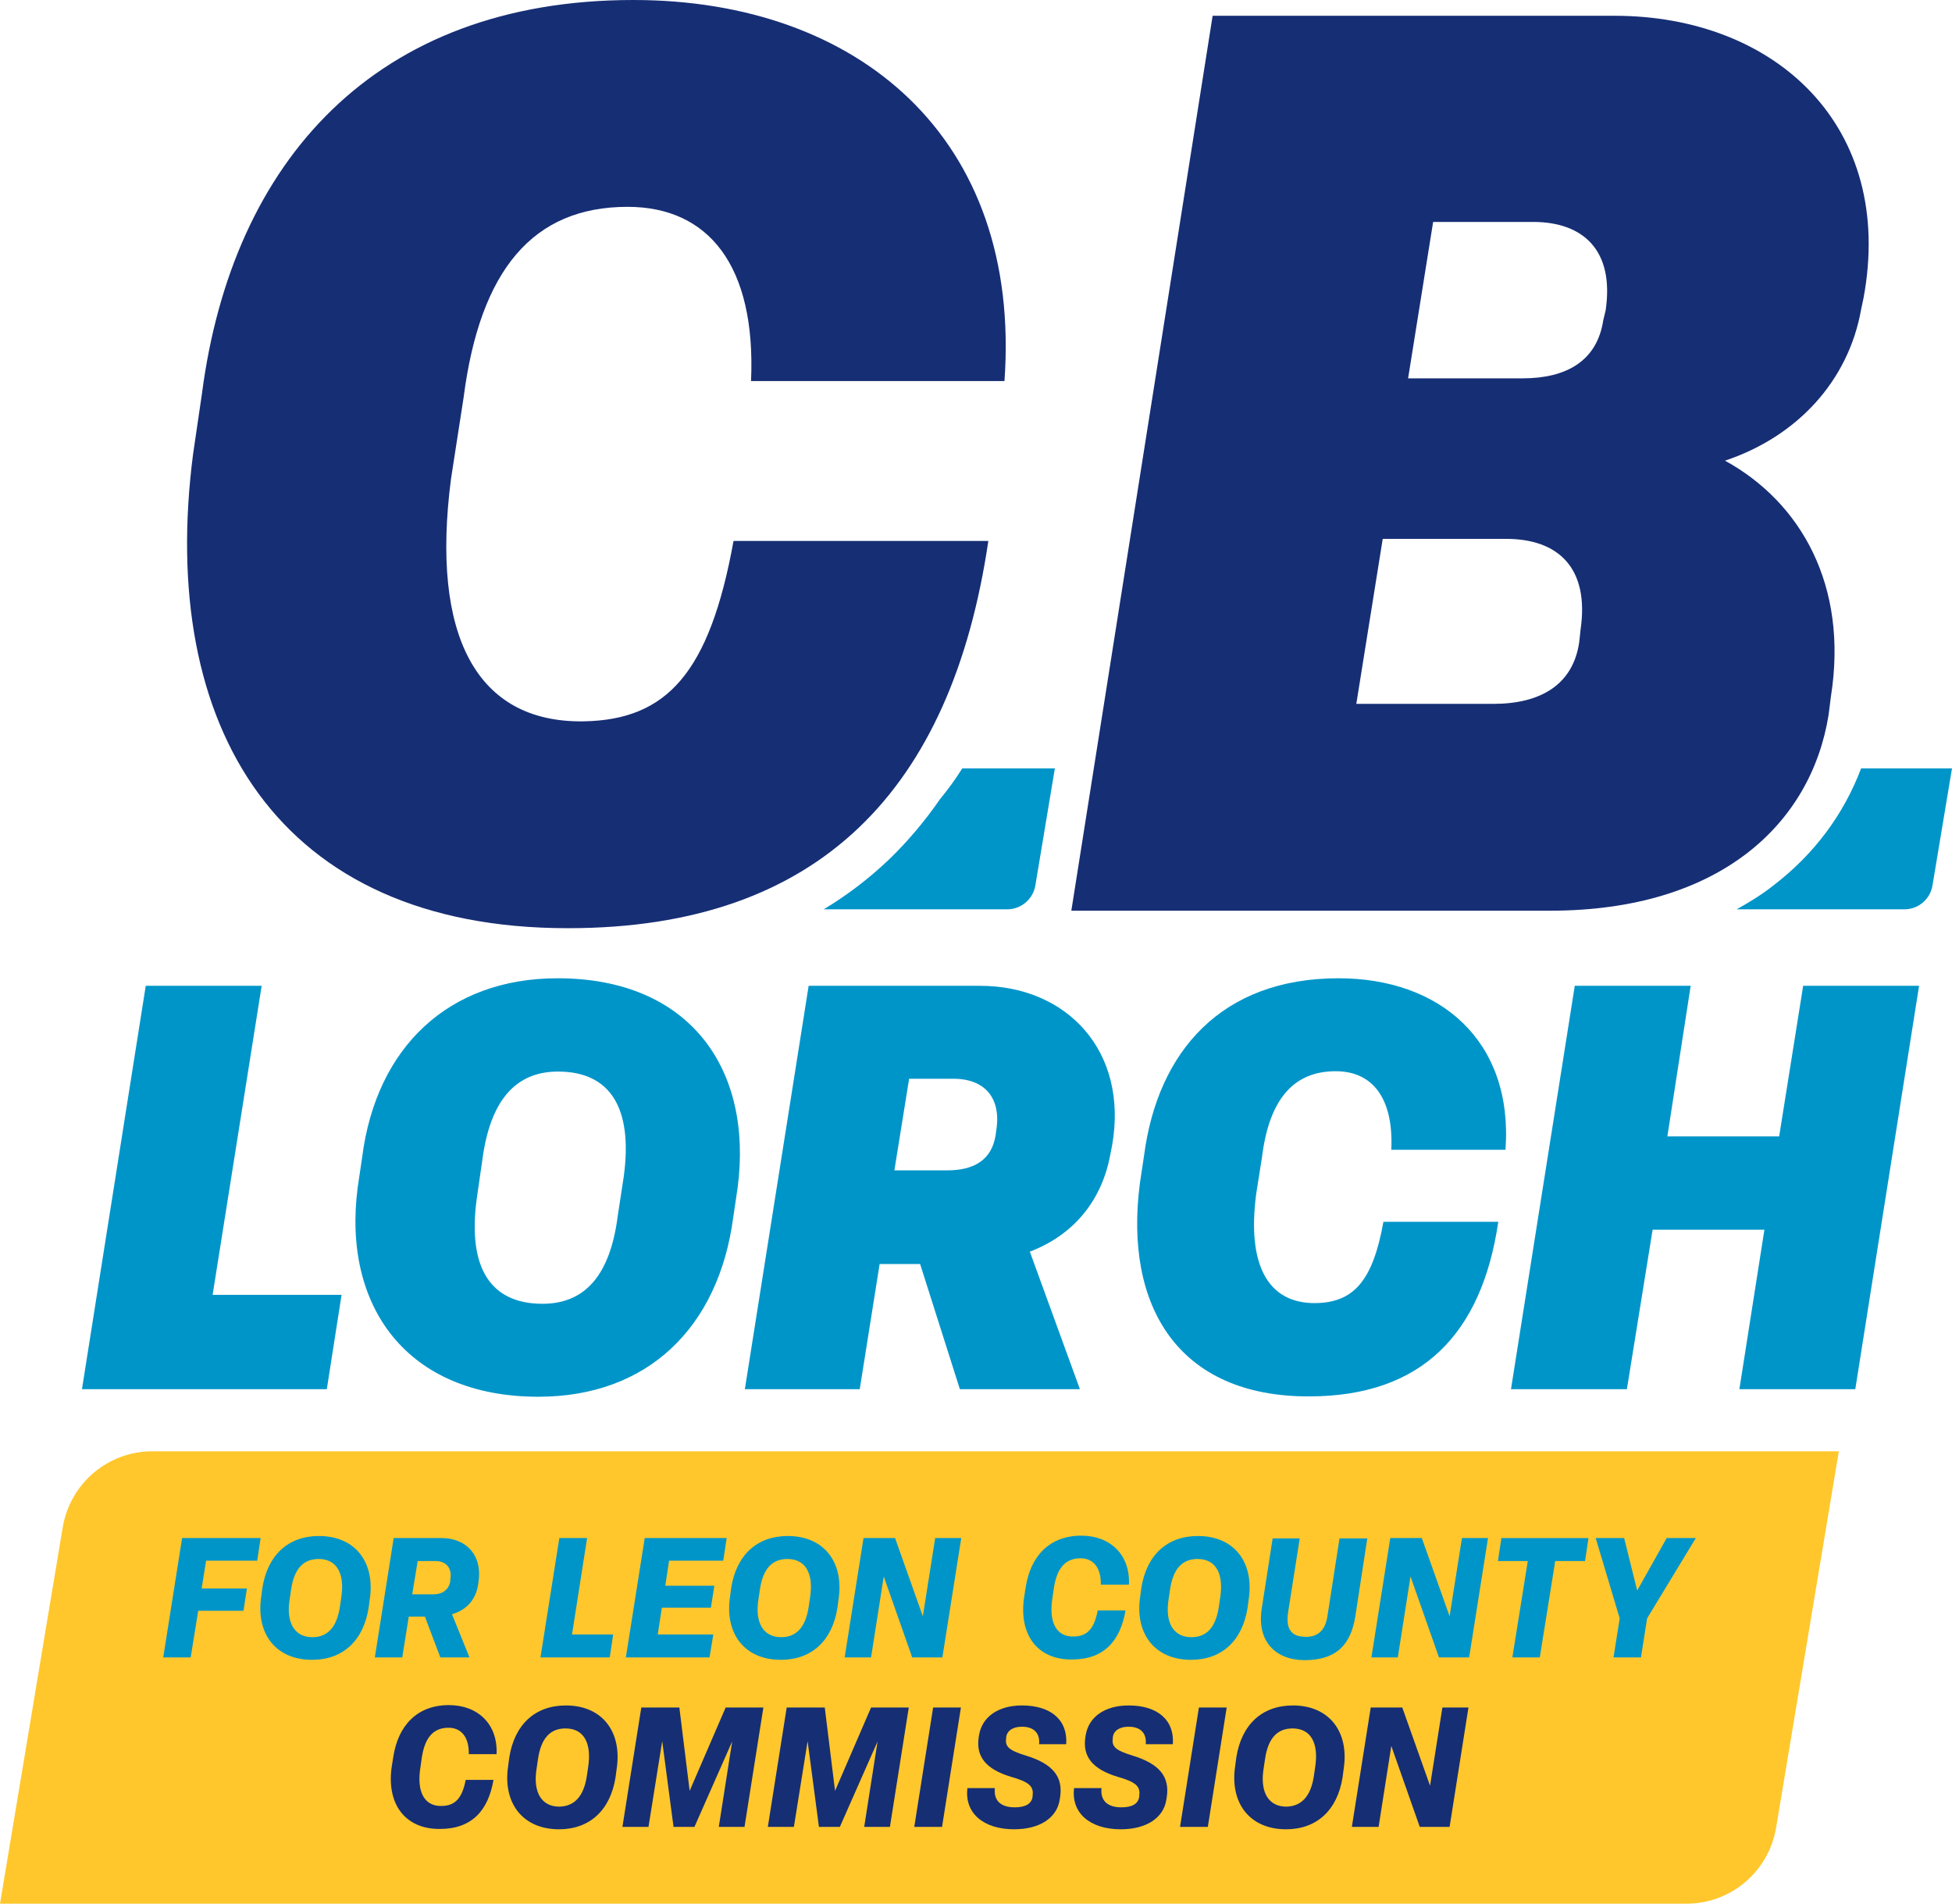 <svg xmlns="http://www.w3.org/2000/svg" xmlns:xlink="http://www.w3.org/1999/xlink" id="Layer_1" x="0px" y="0px" viewBox="0 0 569.2 555" style="enable-background:new 0 0 569.2 555;" xml:space="preserve"><style type="text/css">	.st0{fill:#FFC72C;}	.st1{fill:#0095C9;}	.st2{fill:#162E74;}</style><g>	<path class="st0" d="M536.2,423.1l-18.3,109.8c-2.2,12.8-13.2,22.1-26.2,22.1H0l18.3-109.8c2.2-12.8,13.2-22.1,26.2-22.1H536.2z"></path>	<g>		<polygon class="st1" points="23.9,405 42.5,287.4 76.3,287.4 62,377.5 99.6,377.5 95.3,405   "></polygon>		<path class="st1" d="M162.6,285.2c-31.8,0-52.9,20.1-57,52.2l-1.3,8.8c-4.5,34.6,14.3,61,52.7,61c31.8,0,52.5-20.1,56.8-52.2   l1.3-8.8C219.6,311.6,201.1,285.2,162.6,285.2z M181.9,342.9l-1.8,11.8c-2.2,16.9-9.4,25.4-21.9,25.4c-15.1,0-21.9-10.4-19.2-30.5   l1.7-11.8c2.3-16.9,9.6-25.4,22-25.4C177.8,312.4,184.6,322.8,181.9,342.9z"></path>		<path class="st1" d="M285.8,287.4h-50L217.2,405h33.5l5.8-36.5h11.8l11.6,36.5h35l-14.6-40.1c13.4-5.1,21.2-15.6,23.5-28.5   l0.5-2.5C329.1,306.3,311,287.4,285.8,287.4z M290.5,329.6l-0.2,1.5c-1.2,7.1-6.3,10.1-14.1,10.1h-15.4l4.3-26.7h13.3   C286.7,314.6,292.1,319.7,290.5,329.6z"></path>		<path class="st1" d="M332.4,344.9l1.2-8c4-30.5,22.7-51.7,56.7-51.7c29.5,0,51,18.1,48.7,50h-33.3c0.7-15.2-5.6-22.9-16.2-22.9   c-12.4,0-19.4,8.3-21.5,25l-1.7,10.8c-2.7,20.5,3.3,32,17.4,31.8c10.9-0.2,16.6-6.3,19.7-23.7h33.5c-4.8,32.6-22.2,50.9-55.2,50.9   C343.5,407.2,327.7,380.7,332.4,344.9z"></path>		<polygon class="st1" points="440.6,405 459.2,287.4 493,287.4 486.2,331.3 518.8,331.3 525.8,287.4 559.6,287.4 541,405    507.2,405 514.5,358.5 481.9,358.5 474.4,405   "></polygon>	</g>	<g>		<g>			<path class="st1" d="M47.6,483.2l5.5-34.8h22.9l-1,6.6H60.1l-1.3,8.1h13.2l-1,6.5H57.8l-2.2,13.6H47.6z"></path>			<path class="st1" d="M76.2,465.3l0.3-2.3c1.5-9.6,7.5-15.2,16.5-15.2c10.7,0,16.5,7.8,14.8,18.6l-0.3,2.3    c-1.5,9.6-7.5,15.2-16.5,15.2C80.3,483.9,74.5,476.1,76.2,465.3z M99.1,468.5l0.4-2.7c1.1-7.1-1.3-11.3-6.6-11.3    c-4.4,0-7.1,2.8-8,8.8l-0.4,2.7c-1.2,7.1,1.4,11.3,6.6,11.3C95.5,477.3,98.2,474.4,99.1,468.5z"></path>			<path class="st1" d="M109.3,483.2l5.5-34.8h14c7.2,0,12,5.1,10.7,13l-0.1,0.7c-0.7,4.3-3.4,7.3-7.6,8.5l5.1,12.6h-8.5l-4.5-11.9    h-4.7l-1.9,11.9H109.3z M120.2,464.8h6.2c2.8,0,4.5-1.5,4.9-3.8l0-0.5c0.6-3.4-1.2-5.4-4.4-5.4h-5.1L120.2,464.8z"></path>			<path class="st1" d="M157.6,483.2l5.5-34.8h8.1l-4.4,28.1h12l-1,6.7H157.6z"></path>			<path class="st1" d="M182.5,483.2l5.5-34.8h23.9l-1,6.6h-15.8l-1.1,7.3h14.3l-1,6.4h-14.3l-1.2,7.8h16.2l-1.1,6.7H182.5z"></path>			<path class="st1" d="M212.9,465.3l0.3-2.3c1.5-9.6,7.5-15.2,16.5-15.2c10.7,0,16.5,7.8,14.8,18.6l-0.3,2.3    c-1.5,9.6-7.5,15.2-16.5,15.2C217,483.9,211.2,476.1,212.9,465.3z M235.8,468.5l0.4-2.7c1.1-7.1-1.3-11.3-6.6-11.3    c-4.4,0-7.1,2.8-8,8.8l-0.4,2.7c-1.2,7.1,1.4,11.3,6.6,11.3C232.2,477.3,234.9,474.4,235.8,468.5z"></path>			<path class="st1" d="M246.3,483.2l5.5-34.8h9.2l8.1,22.8l3.6-22.8h7.6l-5.5,34.8H266l-8.3-23.6l-3.7,23.6H246.3z"></path>			<path class="st1" d="M298.7,465.2l0.4-2.5c1.4-9,6.9-15,16.2-15c8.4,0,14.3,5.5,13.9,14.3H321c0.1-5.1-2.3-7.7-5.9-7.7    c-4.4,0-6.9,2.8-7.8,8.7l-0.4,2.8c-1.2,7.4,1.3,11.4,6.1,11.3c4.2,0,6.1-2.5,7.1-7.6h8.1c-1.5,8.8-6.2,14.3-15.6,14.3    C302.2,483.9,296.9,476.2,298.7,465.2z"></path>			<path class="st1" d="M332.5,465.3l0.3-2.3c1.5-9.6,7.5-15.2,16.5-15.2c10.7,0,16.5,7.8,14.8,18.6l-0.3,2.3    c-1.5,9.6-7.5,15.2-16.5,15.2C336.6,483.9,330.8,476.1,332.5,465.3z M355.4,468.5l0.4-2.7c1.1-7.1-1.3-11.3-6.6-11.3    c-4.4,0-7.1,2.8-8,8.8l-0.4,2.7c-1.2,7.1,1.4,11.3,6.6,11.3C351.9,477.3,354.5,474.4,355.4,468.5z"></path>			<path class="st1" d="M367.9,469.1l3.2-20.6h7.9l-3.4,21.6c-0.7,4.8,0.9,7.1,5.2,7.1c3.6,0,5.7-2,6.3-6.2l3.5-22.5h8.1l-3.5,22.8    c-1.3,7.8-5.1,12.7-14.9,12.7C371.8,483.9,366.5,478.4,367.9,469.1z"></path>			<path class="st1" d="M399.9,483.2l5.5-34.8h9.2l8.1,22.8l3.6-22.8h7.6l-5.5,34.8h-8.8l-8.3-23.6l-3.7,23.6H399.9z"></path>			<path class="st1" d="M441,483.2l4.5-28.1h-8.7l1-6.7h25.4l-1,6.7h-8.7l-4.5,28.1H441z"></path>			<path class="st1" d="M470.5,483.2l1.8-11.4l-7-23.4h8.3l3.8,15.3l8.6-15.3h8.5l-14.2,23.4l-1.8,11.4H470.5z"></path>		</g>		<g>			<path class="st2" d="M114.3,514.6l0.4-2.5c1.4-9,6.9-15,16.2-15c8.4,0,14.3,5.5,13.9,14.3h-8.1c0.1-5.1-2.3-7.7-5.9-7.7    c-4.4,0-6.9,2.8-7.8,8.7l-0.4,2.8c-1.2,7.4,1.3,11.4,6.1,11.3c4.2,0,6.1-2.5,7.1-7.6h8.1c-1.5,8.8-6.2,14.3-15.6,14.3    C117.9,533.3,112.5,525.6,114.3,514.6z"></path>			<path class="st2" d="M148.2,514.7l0.3-2.3c1.5-9.6,7.5-15.2,16.5-15.2c10.7,0,16.5,7.8,14.8,18.6l-0.3,2.3    c-1.5,9.6-7.5,15.2-16.5,15.2C152.3,533.3,146.5,525.5,148.2,514.7z M171.1,517.9l0.4-2.7c1.1-7.1-1.3-11.3-6.6-11.3    c-4.4,0-7.1,2.8-8,8.8l-0.4,2.7c-1.2,7.1,1.4,11.3,6.6,11.3C167.5,526.6,170.2,523.7,171.1,517.9z"></path>			<path class="st2" d="M181.5,532.6l5.5-34.8h11.1l3,24.3l10.5-24.3h11l-5.5,34.8h-7.5l3.9-24.9l-11,24.9h-6.1l-3.3-25l-4,25H181.5    z"></path>			<path class="st2" d="M223.9,532.6l5.5-34.8h11.1l3,24.3l10.5-24.3h11l-5.5,34.8h-7.5l3.9-24.9l-11,24.9h-6.1l-3.3-25l-4,25H223.9    z"></path>			<path class="st2" d="M266.6,532.6l5.5-34.8h8.1l-5.5,34.8H266.6z"></path>			<path class="st2" d="M282.1,521.3h8c-0.4,3.6,1.7,5.6,5.8,5.6c3.1,0,4.9-1,5.2-3.1l0-0.3c0.4-2.7-1-4-6.3-5.5    c-7.3-2.2-10.3-5.9-9.4-11.6l0.1-0.6c0.9-5.3,5.6-8.6,12.5-8.6c8.5,0,13.4,4.3,12.9,11.3H303c0.3-3.3-1.6-5.1-5-5.1    c-2.6,0-4.3,1.1-4.6,3l0,0.3c-0.4,2.5,0.8,3.6,5.7,5.1c7.9,2.4,11,6.2,10,12.3l-0.1,0.6c-0.8,5.2-5.7,8.6-13.3,8.6    C286.7,533.3,281.2,528.5,282.1,521.3z"></path>			<path class="st2" d="M313.2,521.3h8c-0.4,3.6,1.7,5.6,5.8,5.6c3.1,0,4.9-1,5.2-3.1l0-0.3c0.4-2.7-1-4-6.3-5.5    c-7.3-2.2-10.3-5.9-9.4-11.6l0.1-0.6c0.9-5.3,5.6-8.6,12.5-8.6c8.5,0,13.4,4.3,12.9,11.3h-7.9c0.3-3.3-1.6-5.1-5-5.1    c-2.6,0-4.3,1.1-4.6,3l0,0.3c-0.4,2.5,0.8,3.6,5.7,5.1c7.9,2.4,11,6.2,10,12.3l-0.1,0.6c-0.8,5.2-5.7,8.6-13.3,8.6    C317.8,533.3,312.3,528.5,313.2,521.3z"></path>			<path class="st2" d="M344.1,532.6l5.5-34.8h8.1l-5.5,34.8H344.1z"></path>			<path class="st2" d="M360.2,514.7l0.3-2.3c1.5-9.6,7.5-15.2,16.5-15.2c10.7,0,16.5,7.8,14.8,18.6l-0.3,2.3    c-1.5,9.6-7.5,15.2-16.5,15.2C364.3,533.3,358.5,525.5,360.2,514.7z M383.1,517.9l0.4-2.7c1.1-7.1-1.3-11.3-6.6-11.3    c-4.4,0-7.1,2.8-8,8.8l-0.4,2.7c-1.2,7.1,1.4,11.3,6.6,11.3C379.5,526.6,382.2,523.7,383.1,517.9z"></path>			<path class="st2" d="M394.2,532.6l5.5-34.8h9.2l8.1,22.8l3.6-22.8h7.6l-5.5,34.8H414l-8.3-23.6l-3.7,23.6H394.2z"></path>		</g>	</g>	<g>		<path class="st2" d="M470.8,4.6H353.6l-41.2,260.9h139.6c49.6,0,76.1-25.4,81.2-57l0.7-5.5c5.1-32.3-8.8-56.6-30.9-68.7   c21-7,36-23.2,39.7-44.1l0.7-3.3C552.7,36.9,517.8,4.6,470.8,4.6z M460.9,183.5l-0.4,3.7c-1.8,12.5-11.4,18-25,18h-40l7.7-48.1h36   C454.3,157.1,463.5,165.5,460.9,183.5z M468.2,90.5l-0.7,2.9c-1.8,11.8-10.7,16.9-23.5,16.9h-33.4l7.3-45.6h29.4   C461.6,64.8,470.8,72.9,468.2,90.5z"></path>		<path class="st1" d="M569.2,224l-5.7,34.2c-0.7,4-4.1,6.9-8.2,6.9h-48.9c3.8-2.1,7.5-4.4,10.9-7.1c11.7-9,20.3-20.5,25.4-34H569.2   z"></path>		<g>			<path class="st2" d="M56.3,132.4l2.6-17.7C67.7,47.1,109.3,0,184.7,0C250.2,0,298,40.1,292.9,111.1h-73.9    c1.5-33.8-12.5-50.8-36-50.8c-27.6,0-43,18.4-47.8,55.5l-3.7,23.9c-5.9,45.6,7.4,71,38.6,70.6c24.3-0.4,36.8-14,43.8-52.6h74.3    c-10.7,72.5-49.3,112.9-122.5,112.9C81,270.7,46,211.9,56.3,132.4z"></path>			<path class="st1" d="M280.6,224c-2,3.2-4.2,6.2-6.5,9c-4.5,6.5-9.5,12.4-15,17.7c-5.8,5.5-12.1,10.3-18.9,14.4h53.5    c4,0,7.5-2.9,8.2-6.9l5.7-34.2H280.6z"></path>		</g>	</g></g></svg>